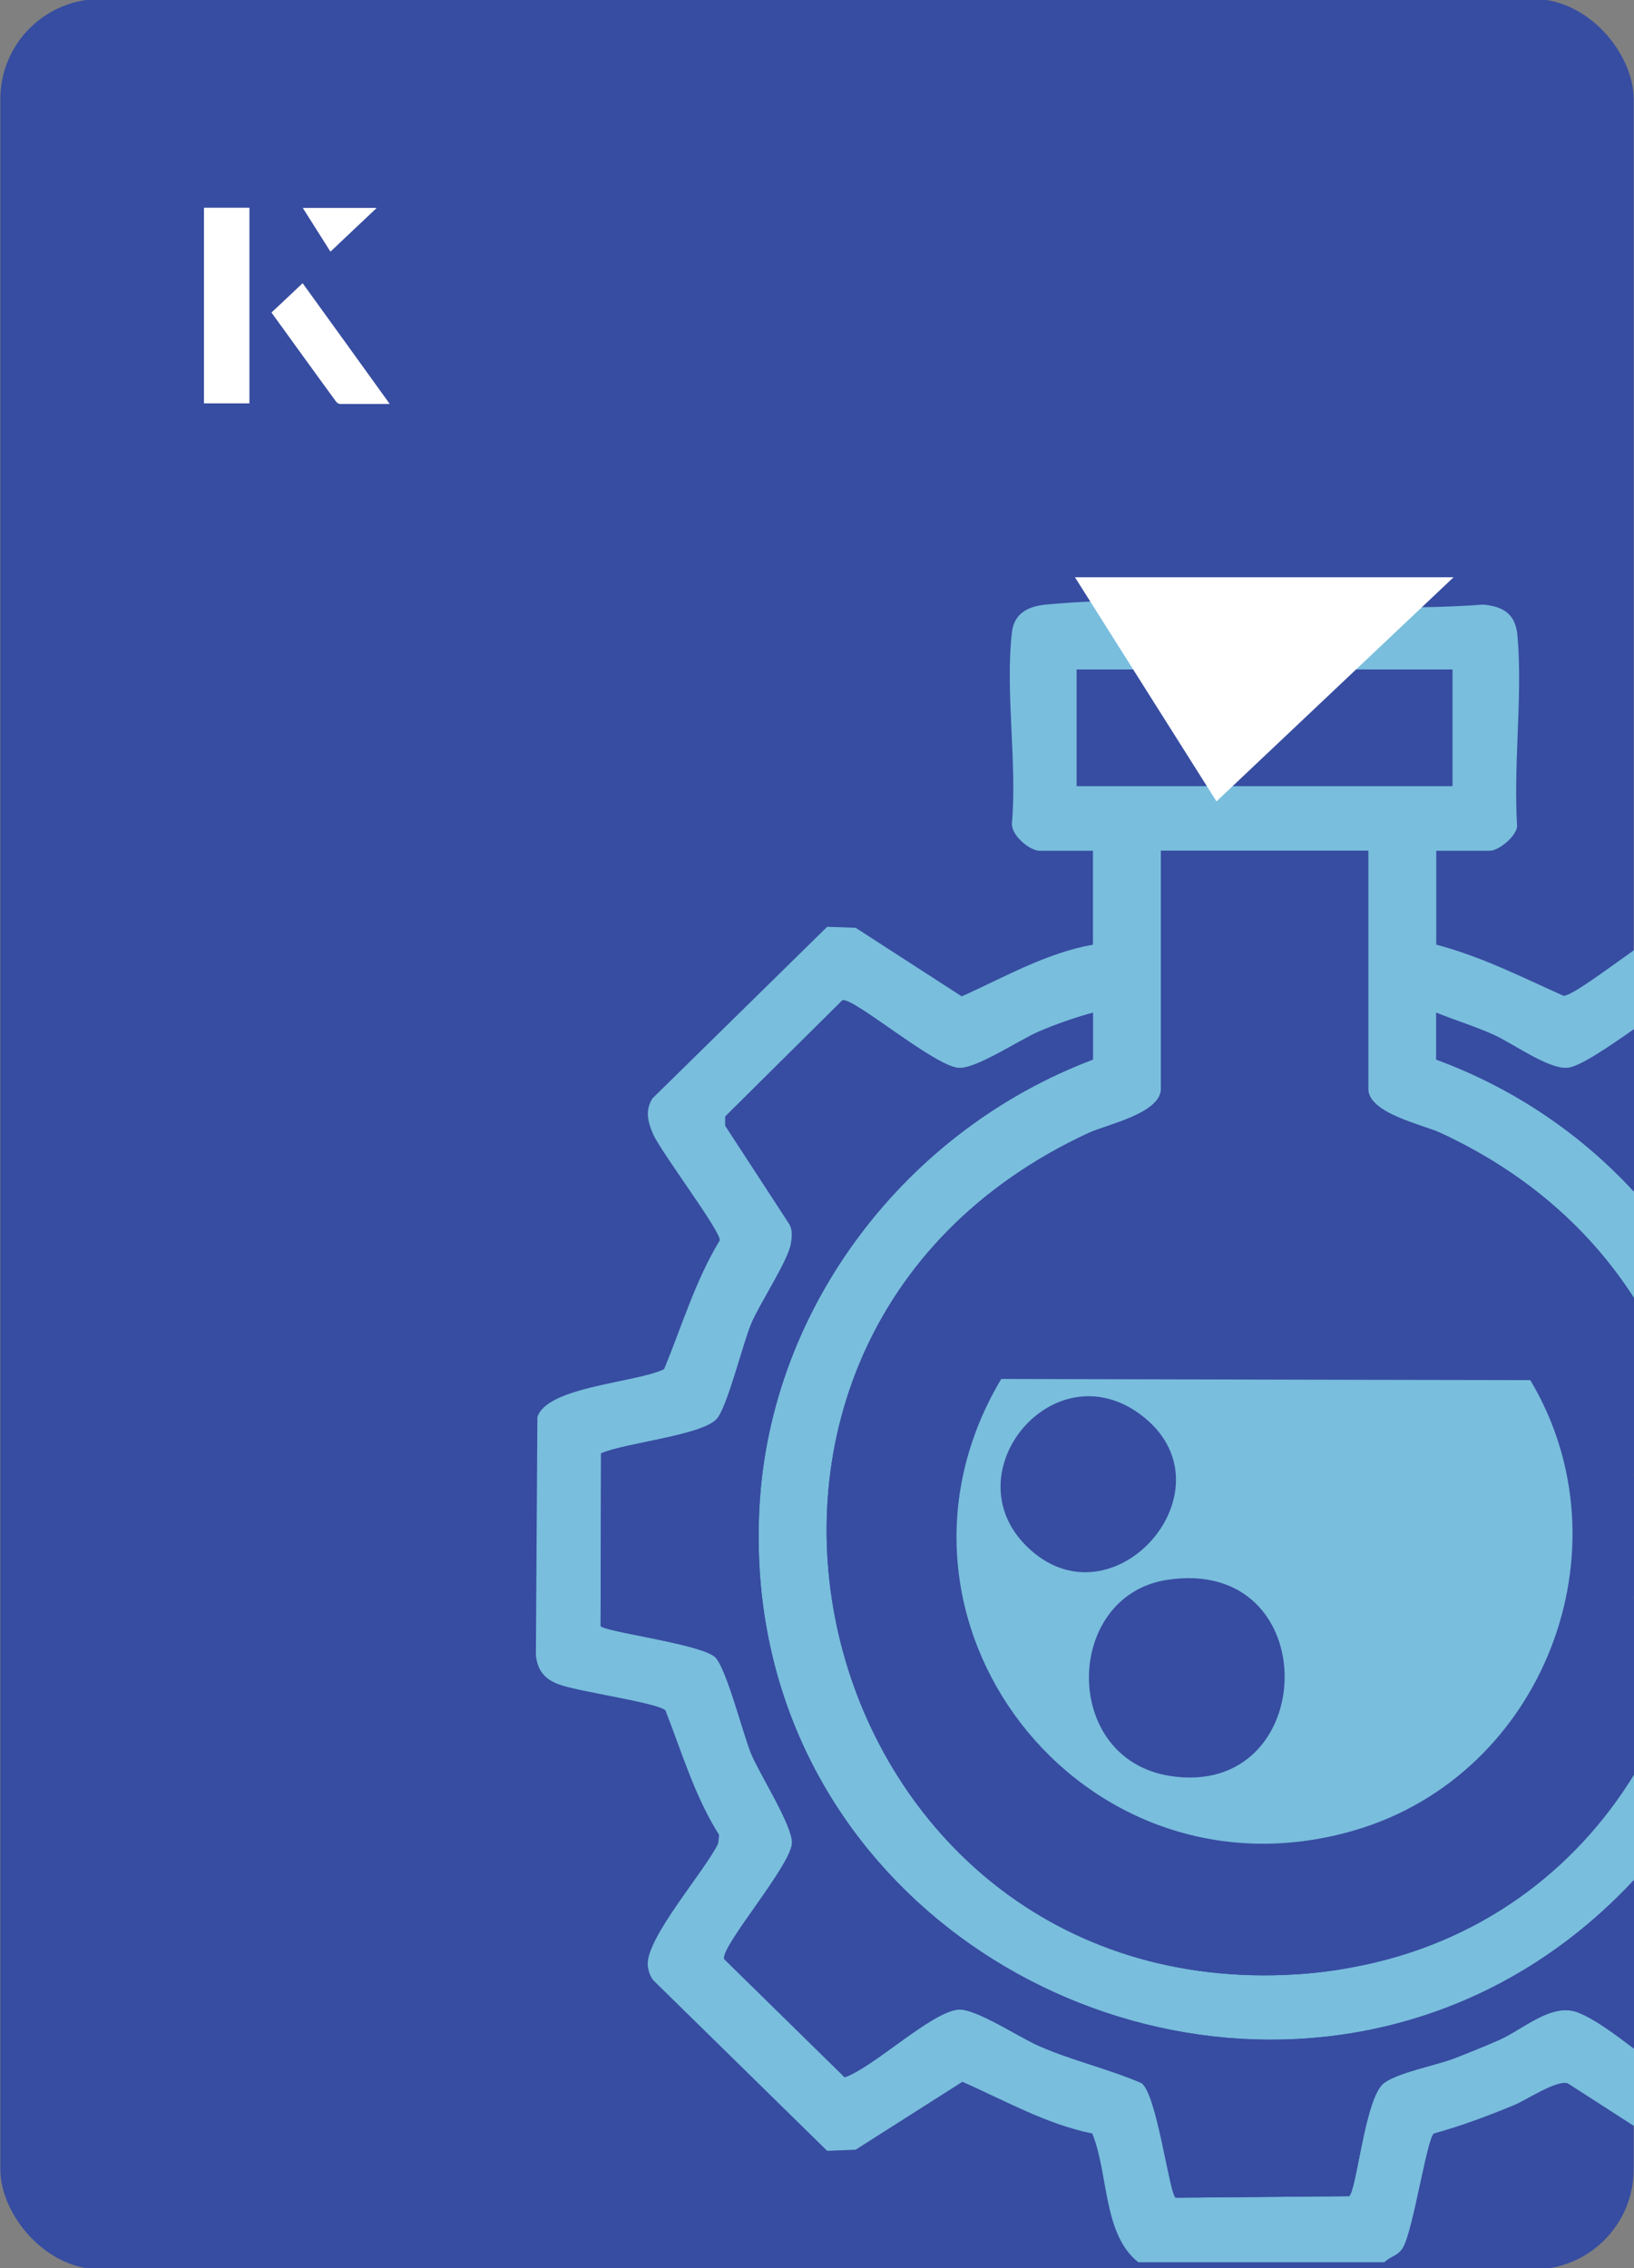 <?xml version="1.0" encoding="UTF-8"?>
<svg id="Layer_1" data-name="Layer 1" xmlns="http://www.w3.org/2000/svg" viewBox="0 0 98 136">
  <rect x="0" y="0" width="98" height="136" fill="#808080" stroke="none"/>
  <defs>
    <style>
      .cls-1 {
        fill: #fff;
      }

      .cls-2 {
        fill: #79bedd;
      }

      .cls-3 {
        fill: #374da1;
      }
    </style>
  </defs>
  <rect class="cls-3" x=".02" y="-.07" width="97.96" height="136.13" rx="6" ry="6" transform="translate(98 136) rotate(-180)"/>
  <path class="cls-2" d="M89.57,62.04c1.19.54,3.28,2.07,4.43,1.99.72-.05,2.46-1.24,4-2.32v-4.74c-1.66,1.17-3.66,2.69-4.22,2.74-2.5-1.12-4.96-2.37-7.64-3.07v-5.63h3.21c.53,0,1.57-.84,1.64-1.46-.11-1.75-.04-3.61.03-5.46.08-2.04.16-4.08-.01-5.99-.12-1.27-.81-1.73-2.04-1.85-8.42.63-17.96-.79-26.24,0-1.07.1-1.91.53-2.04,1.66-.41,3.54.32,7.84,0,11.46-.04.72,1.07,1.64,1.66,1.64h3.2v5.63c-2.81.5-5.3,1.95-7.87,3.1l-6.36-4.11-1.71-.06-10.48,10.29c-.45.72-.28,1.39.03,2.12.48,1.1,4.06,5.82,4.01,6.39-1.47,2.41-2.26,5.12-3.34,7.72-1.62.81-7.03,1.04-7.6,2.88l-.09,14.28c.1.91.53,1.43,1.37,1.74,1.12.43,5.93,1.1,6.4,1.56.99,2.53,1.76,5.16,3.22,7.47l-.06.52c-.79,1.64-4.33,5.66-4.22,7.28.03.34.13.69.37.95l10.39,10.19,1.71-.07,6.4-4.07c2.55,1.12,5.02,2.54,7.79,3.1.99,2.44.63,6.03,2.76,7.72h14.76c.39-.39.82-.36,1.13-.91.6-1.07,1.42-6.47,1.83-6.81,1.64-.45,3.24-1.05,4.81-1.7.77-.32,2.6-1.55,3.24-1.3l3.96,2.55v-4.64c-1.17-.88-2.36-1.78-3.37-2.17-1.55-.6-3.26.99-4.67,1.63-.9.4-1.83.77-2.75,1.13-1.07.41-3.57.89-4.28,1.54-.95.88-1.44,5.12-1.85,6.38-.06.18-.11.3-.17.34l-10.39.09c-.36-.06-1.13-6.29-2.07-6.88-2-.86-4.14-1.34-6.14-2.22-1.18-.51-3.78-2.25-4.82-2.18-1.62.12-5.09,3.46-6.83,4.06l-7.23-7.09c-.2-.77,4.01-5.6,4.07-6.95.05-1.02-1.93-4.12-2.44-5.34-.5-1.21-1.51-5.24-2.19-5.83-.92-.79-6.76-1.52-6.85-1.86l.03-10.34c1.46-.63,5.94-1.06,6.91-2.03.64-.64,1.59-4.53,2.1-5.75.51-1.21,2.24-3.82,2.38-4.81.07-.41.11-.78-.1-1.16l-3.84-5.89v-.56l7.03-6.97c.7-.14,5.51,3.96,6.96,4.06,1.06.07,3.63-1.67,4.82-2.18,1.05-.45,2.14-.83,3.24-1.13v2.81c-11.15,4.2-19.34,14.77-20,26.79-1.16,21.05,17.85,34.49,35.53,31.58,6.09-1,12.03-3.94,16.92-9.18v-6.32c-3.53,5.75-9.3,10.17-16.92,11.56-1.09.21-2.22.35-3.38.42-29.11,1.77-39.49-37.9-12.41-50.45,1.08-.5,4.34-1.17,4.34-2.65v-14.27h12.43v14.27c0,1.48,3.26,2.15,4.34,2.65,5.2,2.41,9.03,5.88,11.6,9.9v-6.38c-3.14-3.41-7.14-6.18-11.86-7.92v-2.81c1.13.46,2.32.82,3.43,1.32ZM64.58,47.13v-6.99h22.53v6.99h-22.53Z"/>
  <path class="cls-3" d="M81.08,121.9c6.09-1,12.03-3.94,16.92-9.18v10.11c-1.17-.88-2.36-1.78-3.37-2.17-1.55-.6-3.26.99-4.67,1.63-.9.4-1.83.77-2.75,1.13-1.07.41-3.57.89-4.28,1.54-.95.88-1.44,5.12-1.85,6.38-.06.18-.11.3-.17.34l-10.39.09c-.36-.06-1.13-6.29-2.07-6.88-2-.86-4.14-1.34-6.14-2.22-1.18-.51-3.78-2.25-4.82-2.18-1.62.12-5.09,3.46-6.83,4.06l-7.23-7.09c-.2-.77,4.01-5.6,4.07-6.95.05-1.02-1.93-4.12-2.44-5.34-.5-1.21-1.51-5.24-2.19-5.83-.92-.79-6.76-1.52-6.85-1.86l.03-10.34c1.46-.63,5.94-1.06,6.91-2.03.64-.64,1.59-4.53,2.1-5.75.51-1.21,2.24-3.82,2.38-4.81.07-.41.11-.78-.1-1.16l-3.84-5.89v-.56l7.03-6.97c.7-.14,5.51,3.96,6.96,4.06,1.06.07,3.63-1.67,4.82-2.18,1.05-.45,2.14-.83,3.24-1.13v2.81c-11.15,4.2-19.34,14.77-20,26.79-1.16,21.05,17.85,34.49,35.53,31.58Z"/>
  <path class="cls-3" d="M98,61.71v9.74c-3.14-3.41-7.14-6.18-11.86-7.92v-2.81c1.13.46,2.32.82,3.43,1.32,1.19.54,3.28,2.07,4.43,1.99.72-.05,2.46-1.24,4-2.32Z"/>
  <path class="cls-3" d="M58.9,78.63l22.18-.04,11.19-.02c2.2-.09,3.45,2.98,4.2,4.73.74,1.75,1.25,3.51,1.53,5.25v-10.72c-2.57-4.02-6.4-7.49-11.6-9.9-1.08-.5-4.34-1.17-4.34-2.65v-14.27h-12.43v14.27c0,1.48-3.26,2.15-4.34,2.65-27.08,12.55-16.7,52.22,12.41,50.45,1.16-.07,2.29-.21,3.38-.42,7.62-1.39,13.39-5.81,16.92-11.56v-10.72c-1.46,8.71-8.12,16.04-16.92,18.17-2.64.65-5.47.82-8.41.42-14.52-1.97-23.23-17.64-17.38-31.1.67-1.55,1.84-4.27,3.61-4.54ZM87.84,72.21c2.57-.49,3.35,3.47.71,3.83-2.62.37-3.05-3.38-.71-3.83ZM63.31,72.17c5.59.5,12.28-.63,17.77-.03.11,0,.21.02.31.03,2.58.31,2.4,3.63.19,3.89-.16-.01-.33-.02-.5-.02-5.69-.34-12,.53-17.58.02-.44-.04-1.06-.15-1.38-.45-1.24-1.15-.47-3.27,1.19-3.44Z"/>
  <rect class="cls-3" x="64.58" y="40.14" width="22.53" height="6.99"/>
  <path class="cls-3" d="M98,88.55c-.28-1.74-.79-3.5-1.53-5.25-.75-1.75-2-4.82-4.2-4.73l-11.19.02-22.18.04c-1.77.27-2.94,2.99-3.61,4.54-5.85,13.46,2.86,29.13,17.38,31.1,2.94.4,5.77.23,8.41-.42,8.8-2.13,15.46-9.46,16.92-18.17.39-2.3.41-4.7,0-7.13ZM81.28,109.73c-.07.02-.13.04-.2.06-16.23,4.6-29.62-12.7-21.03-27.11l21.03.05,10.7.02c6.04,10.11.78,23.66-10.5,26.98Z"/>
  <path class="cls-2" d="M91.78,82.75l-10.7-.02-21.03-.05c-8.59,14.41,4.8,31.71,21.03,27.11.07-.02.13-.04.2-.06,11.28-3.32,16.54-16.87,10.5-26.98ZM61.54,92.68c-4.42-4.42,1.62-11.72,6.83-7.89,5.92,4.36-1.66,13.05-6.83,7.89ZM70.16,106.48c-6.53-1.03-6.34-10.78-.19-11.75,9.58-1.49,9.23,13.18.19,11.75Z"/>
  <g>
    <g>
      <path class="cls-1" d="M14.95,12.46h-2.71v11.72h2.71v-11.72ZM16.29,18.74c1.29,1.79,2.57,3.55,3.85,5.31.05.07.15.15.23.16.97.01,1.93,0,2.99,0-1.78-2.47-3.48-4.83-5.21-7.22-.66.62-1.25,1.18-1.86,1.75ZM19.82,15.08c.84-.79,1.78-1.69,2.76-2.61h-4.41c.53.84,1.09,1.72,1.65,2.61Z"/>
      <path class="cls-1" d="M14.95,12.46v11.72h-2.71v-11.72h2.71Z"/>
      <path class="cls-1" d="M16.29,18.74c.61-.57,1.21-1.13,1.86-1.75,1.73,2.39,3.43,4.75,5.21,7.22-1.06,0-2.03,0-2.99,0-.08,0-.18-.08-.23-.16-1.28-1.76-2.56-3.52-3.85-5.31Z"/>
      <polygon class="cls-1" points="19.82 15.08 18.17 12.47 22.58 12.47 19.82 15.08"/>
    </g>
    <path class="cls-1" d="M72.96,48.05c-2.89-4.58-5.76-9.12-8.49-13.44h22.71c-5.04,4.76-9.89,9.35-14.22,13.44Z"/>
  </g>
</svg>